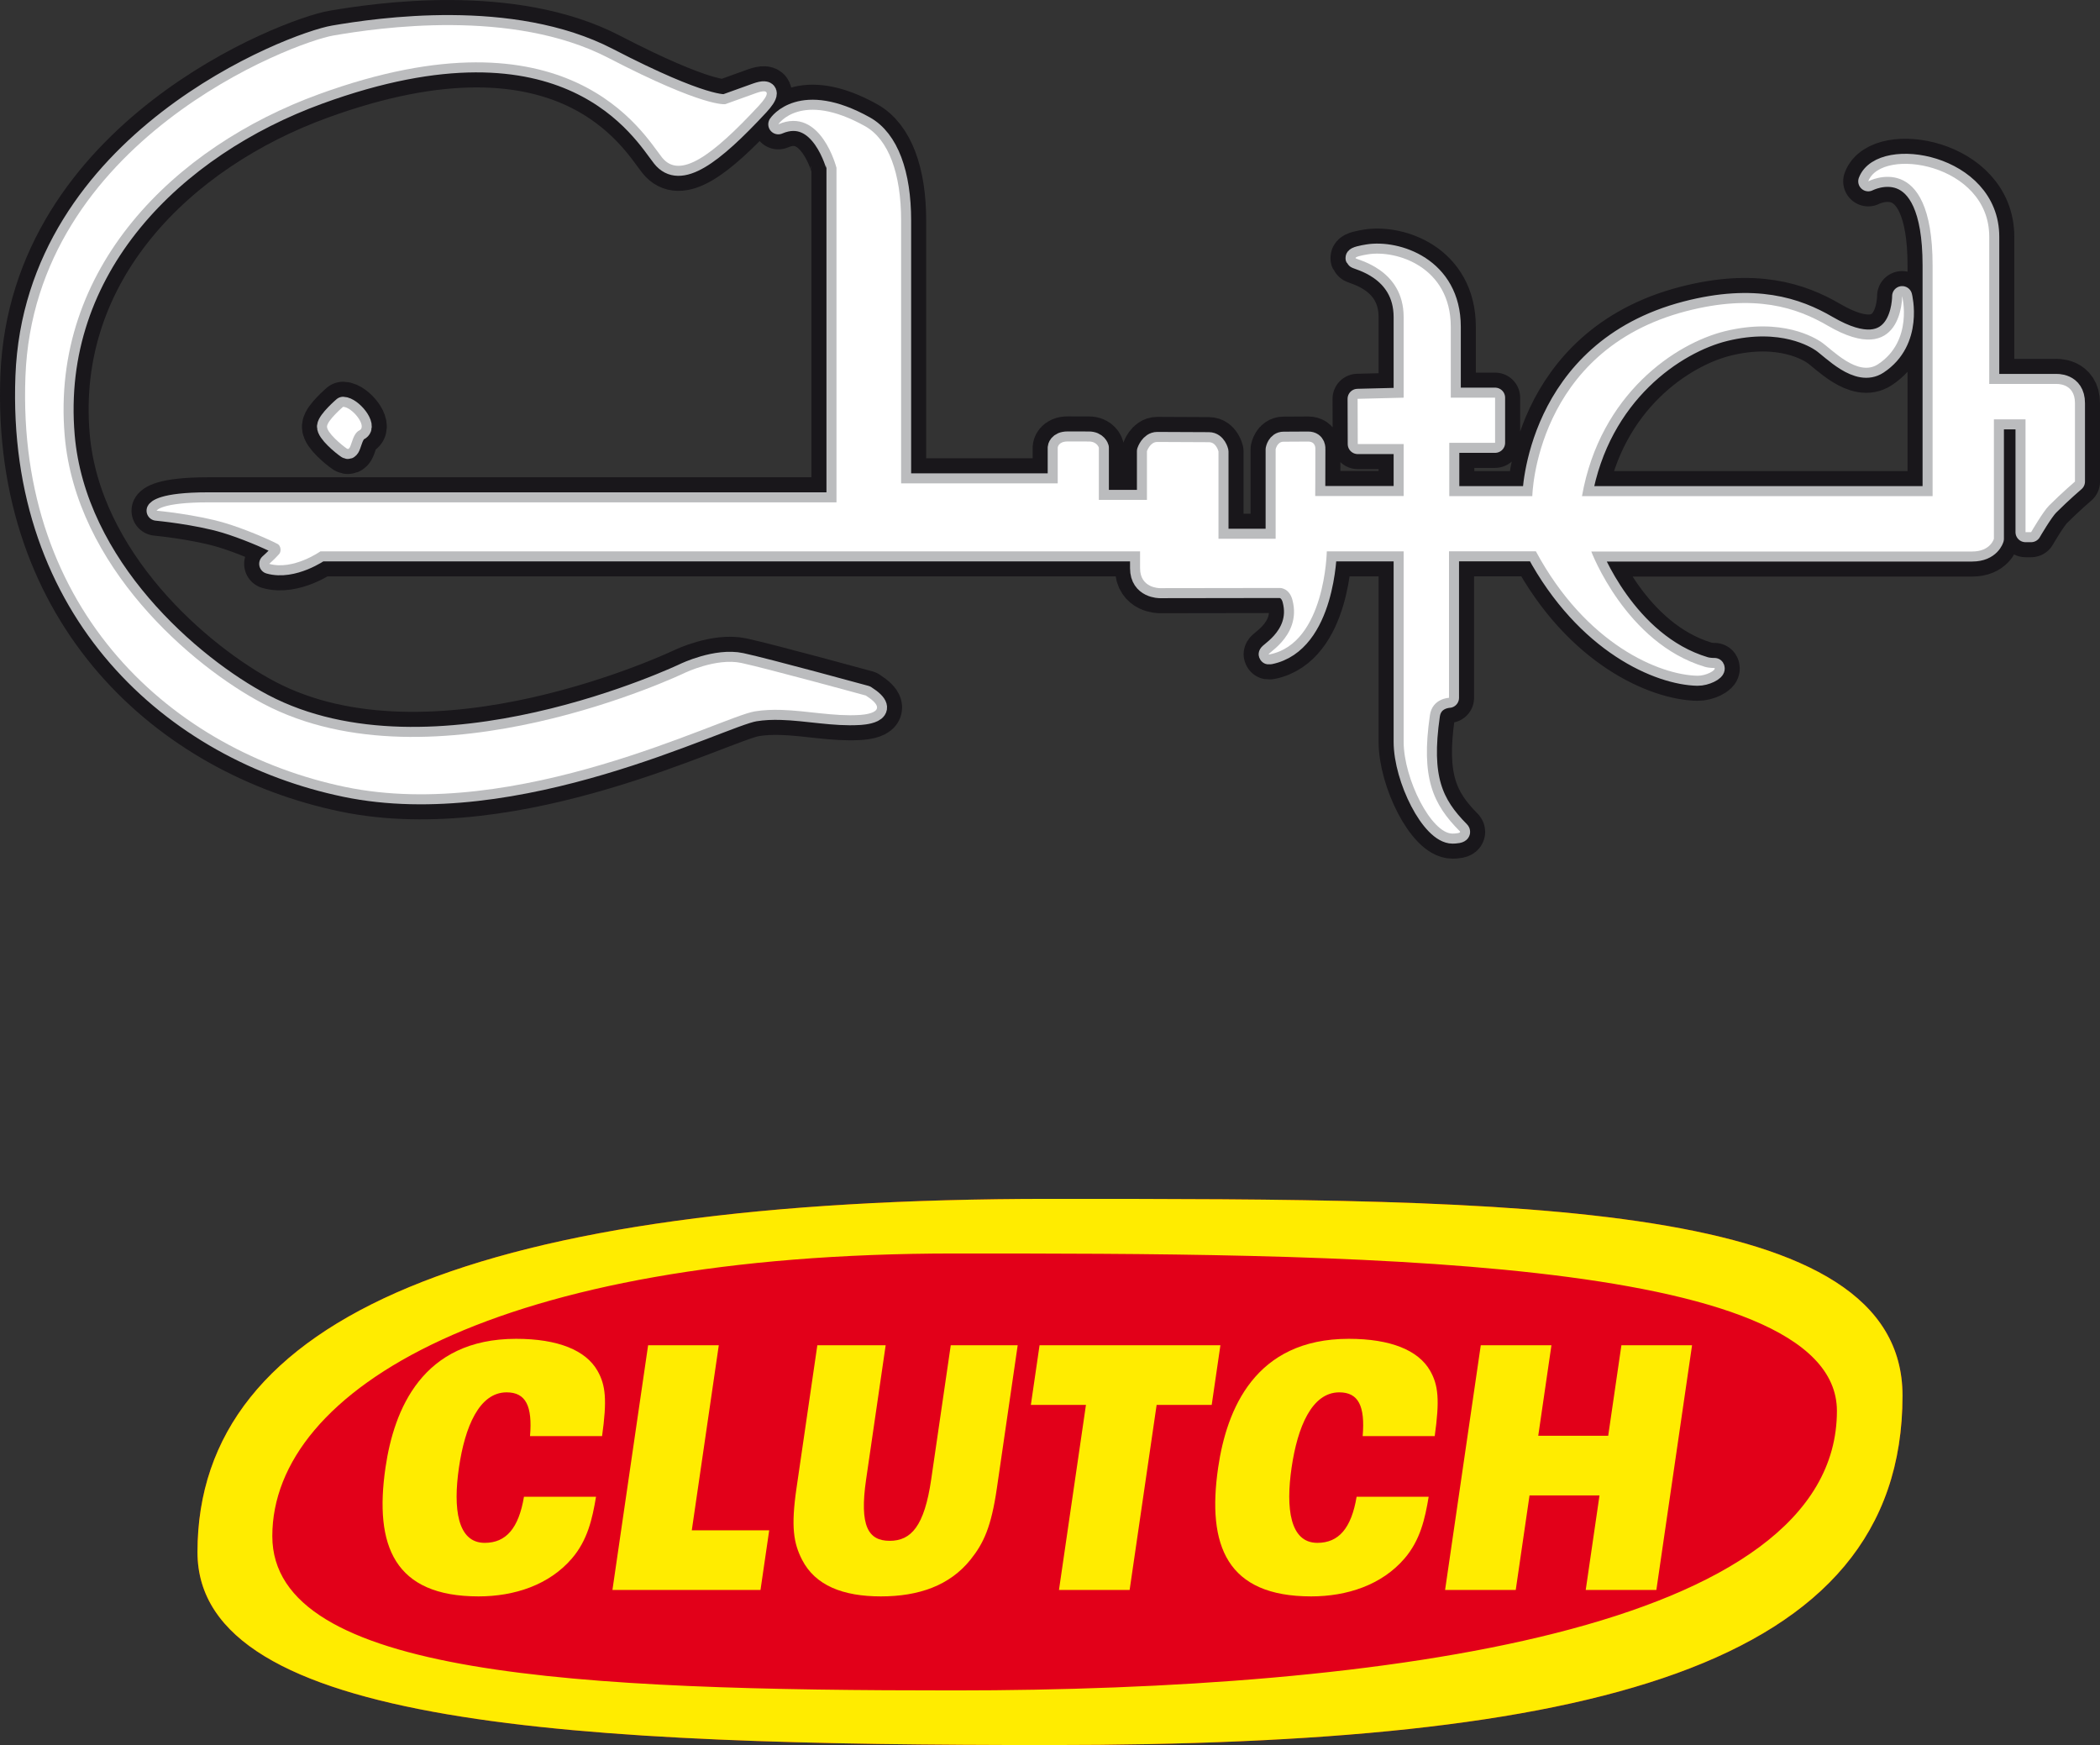 <?xml version="1.0" encoding="UTF-8"?>
<svg xmlns="http://www.w3.org/2000/svg" xmlns:xlink="http://www.w3.org/1999/xlink" width="418.96pt" height="348.08pt" viewBox="0 0 418.96 348.08" version="1.1">
<rect x="0" y="0" width="418.96" height="348.08" fill="#333333" stroke="none"/>
<defs>
<clipPath id="clip1">
  <path d="M 26 16 L 418.961 16 L 418.961 172 L 26 172 Z M 26 16 "/>
</clipPath>
<clipPath id="clip2">
  <path d="M 39 239 L 380 239 L 380 348.078 L 39 348.078 Z M 39 239 "/>
</clipPath>
</defs>
<g id="surface1">
<path style="fill:none;stroke-width:100;stroke-linecap:round;stroke-linejoin:round;stroke:rgb(9.799%,9%,10.599%);stroke-opacity:1;stroke-miterlimit:10;" d="M 1447.109 3273.066 L 1508.672 3295.214 C 1538.203 3305.683 1533.594 3291.152 1514.062 3270.097 C 1421.367 3170.292 1356.133 3122.167 1320.703 3166.777 C 1283.828 3213.222 1135.273 3474.706 636.172 3292.87 C 349.023 3188.261 100.547 2946.894 129.062 2611.777 C 151.25 2351.269 381.914 2152.441 525.742 2076.777 C 864.414 1898.495 1365.703 2138.417 1365.703 2138.417 C 1365.703 2138.417 1429.141 2169.12 1479.062 2158.417 C 1528.945 2147.714 1727.383 2093.417 1727.383 2093.417 C 1783.984 2057.363 1715.508 2054.706 1714.023 2054.628 C 1663.789 2051.542 1610.742 2063.144 1559.023 2064.745 C 1541.055 2065.331 1523.203 2064.667 1505.703 2061.777 C 1437.969 2050.488 1030.898 1839.823 688.633 1911.112 C 346.406 1982.402 32.891 2259.511 50.742 2730.097 C 68.555 3200.683 584.883 3396.308 665.742 3410.097 C 754.062 3425.175 1021.445 3465.019 1213.945 3365.175 C 1406.445 3265.37 1447.109 3273.066 1447.109 3273.066 Z M 1447.109 3273.066 " transform="matrix(0.1,0,0,-0.1,0,348.08)"/>
<g clip-path="url(#clip1)" clip-rule="nonzero">
<path style="fill:none;stroke-width:100;stroke-linecap:round;stroke-linejoin:round;stroke:rgb(9.799%,9%,10.599%);stroke-opacity:1;stroke-miterlimit:10;" d="M 1552.734 3232.87 C 1552.734 3232.87 1597.617 3300.566 1725.664 3229.198 C 1772.812 3202.909 1797.773 3134.511 1797.773 3040.722 L 1797.773 2516.659 L 2110.195 2516.659 L 2110.195 2587.948 C 2110.195 2587.948 2111.133 2600.214 2129.766 2600.214 C 2148.359 2600.214 2155.508 2600.136 2172.227 2600.136 C 2188.945 2600.136 2192.266 2587.792 2192.266 2587.792 L 2192.266 2483.73 L 2288.203 2483.73 L 2288.203 2580.8 C 2288.203 2580.8 2294.414 2599.238 2308.711 2599.238 C 2323.047 2599.238 2396.992 2598.769 2411.836 2598.769 C 2426.602 2598.769 2430.938 2580.175 2430.938 2580.175 L 2430.938 2406.113 L 2544.961 2406.113 L 2544.961 2584.472 C 2544.961 2584.472 2547.852 2599.745 2560.742 2599.745 C 2573.594 2599.745 2594.102 2600.019 2609.883 2600.019 C 2625.664 2600.019 2624.219 2584.941 2624.219 2584.941 C 2624.219 2531.894 2623.906 2491.386 2623.906 2491.386 L 2800.352 2491.386 L 2800.352 2595.058 L 2708.789 2595.058 L 2708.477 2685.253 L 2800.352 2687.558 L 2800.352 2848.261 C 2800.352 2944.823 2705.781 2962.597 2704.414 2965.8 C 2703.164 2968.613 2717.93 2971.698 2729.141 2973.495 C 2785.977 2982.636 2894.375 2948.613 2894.375 2828.808 L 2894.375 2687.558 L 2982.773 2687.558 L 2982.773 2597.519 L 2891.367 2597.519 L 2891.367 2491.152 L 3057.031 2491.152 C 3057.031 2491.152 3062.383 2781.738 3364.062 2860.097 C 3501.172 2895.683 3585.156 2866.894 3646.133 2831.347 C 3796.133 2743.847 3794.883 2890.097 3794.883 2890.097 C 3794.883 2890.097 3817.773 2800.956 3746.719 2754.238 C 3706.133 2727.597 3654.531 2784.472 3633.164 2798.73 C 3621.602 2806.425 3555.547 2848.183 3441.133 2820.097 C 3343.633 2796.113 3192.383 2695.878 3156.133 2491.152 L 3855.625 2491.152 L 3855.625 2951.347 C 3855.625 3186.347 3727.266 3119.159 3727.266 3119.159 C 3753.633 3188.847 3968.633 3155.097 3968.633 3008.613 L 3968.633 2714.902 L 4101.328 2714.902 C 4101.328 2714.902 4139.648 2718.144 4139.648 2676.62 L 4139.648 2520.214 C 4139.648 2520.214 4114.062 2498.417 4087.812 2472.167 C 4076.016 2460.37 4052.188 2419.316 4052.188 2419.316 L 4041.016 2419.316 L 4041.016 2644.316 L 3977.93 2644.316 L 3977.93 2406.113 C 3977.93 2406.113 3971.133 2380.722 3934.609 2380.722 L 3174.688 2380.722 C 3174.688 2380.722 3243.633 2197.909 3401.133 2150.761 C 3409.961 2148.105 3420.664 2148.378 3420.664 2148.378 C 3423.633 2143.573 3403.359 2132.597 3386.523 2132.909 C 3311.094 2134.472 3164.414 2195.019 3064.141 2381.152 L 2890.82 2381.152 L 2890.82 2088.847 C 2890.82 2088.847 2857.617 2087.909 2852.734 2054.159 C 2834.609 1929.159 2858.438 1876.972 2912.266 1822.792 C 2916.211 1818.808 2902.812 1818.027 2897.852 1818.027 C 2855.547 1817.948 2800.352 1927.245 2800.352 2001.386 L 2800.352 2381.034 L 2647.031 2381.034 C 2647.031 2381.034 2643.984 2198.144 2533.711 2175.683 C 2515.469 2171.933 2598.75 2208.066 2578.398 2284.316 C 2572.109 2307.988 2553.984 2307.988 2553.984 2307.988 L 2314.141 2307.636 C 2314.141 2307.636 2274.492 2307.128 2274.492 2347.323 L 2274.492 2381.034 L 639.258 2381.034 C 639.258 2381.034 584.883 2342.597 537.109 2356.113 C 537.109 2356.113 548.711 2366.308 556.875 2375.605 C 561.719 2381.113 560.195 2392.441 553.789 2395.761 C 532.93 2406.659 485.703 2426.542 449.57 2437.363 C 391.641 2454.706 312.383 2462.167 312.383 2462.167 C 312.383 2462.167 320.742 2478.769 415.312 2478.769 L 1668.828 2478.769 L 1668.828 3146.034 C 1668.828 3146.073 1637.656 3269.316 1552.734 3232.87 Z M 1552.734 3232.87 " transform="matrix(0.1,0,0,-0.1,0,348.08)"/>
</g>
<path style="fill:none;stroke-width:100;stroke-linecap:round;stroke-linejoin:round;stroke:rgb(9.799%,9%,10.599%);stroke-opacity:1;stroke-miterlimit:10;" d="M 684.453 2669.355 C 684.453 2669.355 653.477 2642.675 652.422 2630.409 C 651.367 2618.105 682.305 2592.48 691.914 2586.073 C 701.523 2579.667 700.469 2614.355 717.031 2622.363 C 733.555 2630.409 702.617 2668.808 684.453 2669.355 Z M 684.453 2669.355 " transform="matrix(0.1,0,0,-0.1,0,348.08)"/>
<path style="fill:none;stroke-width:40;stroke-linecap:round;stroke-linejoin:round;stroke:rgb(73.299%,73.7%,74.5%);stroke-opacity:1;stroke-miterlimit:10;" d="M 1447.109 3273.066 L 1508.672 3295.214 C 1538.203 3305.683 1533.594 3291.152 1514.062 3270.097 C 1421.367 3170.292 1356.133 3122.167 1320.703 3166.777 C 1283.828 3213.222 1135.273 3474.706 636.172 3292.87 C 349.023 3188.261 100.547 2946.894 129.062 2611.777 C 151.25 2351.269 381.914 2152.441 525.742 2076.777 C 864.414 1898.495 1365.703 2138.417 1365.703 2138.417 C 1365.703 2138.417 1429.141 2169.12 1479.062 2158.417 C 1528.945 2147.714 1727.383 2093.417 1727.383 2093.417 C 1783.984 2057.363 1715.508 2054.706 1714.023 2054.628 C 1663.789 2051.542 1610.742 2063.144 1559.023 2064.745 C 1541.055 2065.331 1523.203 2064.667 1505.703 2061.777 C 1437.969 2050.488 1030.898 1839.823 688.633 1911.112 C 346.406 1982.402 32.891 2259.511 50.742 2730.097 C 68.555 3200.683 584.883 3396.308 665.742 3410.097 C 754.062 3425.175 1021.445 3465.019 1213.945 3365.175 C 1406.445 3265.37 1447.109 3273.066 1447.109 3273.066 Z M 1447.109 3273.066 " transform="matrix(0.1,0,0,-0.1,0,348.08)"/>
<path style="fill:none;stroke-width:40;stroke-linecap:round;stroke-linejoin:round;stroke:rgb(73.299%,73.7%,74.5%);stroke-opacity:1;stroke-miterlimit:10;" d="M 1552.734 3232.87 C 1552.734 3232.87 1597.617 3300.566 1725.664 3229.198 C 1772.812 3202.909 1797.773 3134.511 1797.773 3040.722 L 1797.773 2516.659 L 2110.195 2516.659 L 2110.195 2587.948 C 2110.195 2587.948 2111.133 2600.214 2129.766 2600.214 C 2148.359 2600.214 2155.508 2600.136 2172.227 2600.136 C 2188.945 2600.136 2192.266 2587.792 2192.266 2587.792 L 2192.266 2483.73 L 2288.203 2483.73 L 2288.203 2580.8 C 2288.203 2580.8 2294.414 2599.238 2308.711 2599.238 C 2323.047 2599.238 2396.992 2598.769 2411.836 2598.769 C 2426.602 2598.769 2430.938 2580.175 2430.938 2580.175 L 2430.938 2406.113 L 2544.961 2406.113 L 2544.961 2584.472 C 2544.961 2584.472 2547.852 2599.745 2560.742 2599.745 C 2573.594 2599.745 2594.102 2600.019 2609.883 2600.019 C 2625.664 2600.019 2624.219 2584.941 2624.219 2584.941 C 2624.219 2531.894 2623.906 2491.386 2623.906 2491.386 L 2800.352 2491.386 L 2800.352 2595.058 L 2708.789 2595.058 L 2708.477 2685.253 L 2800.352 2687.558 L 2800.352 2848.261 C 2800.352 2944.823 2705.781 2962.597 2704.414 2965.8 C 2703.164 2968.613 2717.93 2971.698 2729.141 2973.495 C 2785.977 2982.636 2894.375 2948.613 2894.375 2828.808 L 2894.375 2687.558 L 2982.773 2687.558 L 2982.773 2597.519 L 2891.367 2597.519 L 2891.367 2491.152 L 3057.031 2491.152 C 3057.031 2491.152 3062.383 2781.738 3364.062 2860.097 C 3501.172 2895.683 3585.156 2866.894 3646.133 2831.347 C 3796.133 2743.847 3794.883 2890.097 3794.883 2890.097 C 3794.883 2890.097 3817.773 2800.956 3746.719 2754.238 C 3706.133 2727.597 3654.531 2784.472 3633.164 2798.73 C 3621.602 2806.425 3555.547 2848.183 3441.133 2820.097 C 3343.633 2796.113 3192.383 2695.878 3156.133 2491.152 L 3855.625 2491.152 L 3855.625 2951.347 C 3855.625 3186.347 3727.266 3119.159 3727.266 3119.159 C 3753.633 3188.847 3968.633 3155.097 3968.633 3008.613 L 3968.633 2714.902 L 4101.328 2714.902 C 4101.328 2714.902 4139.648 2718.144 4139.648 2676.62 L 4139.648 2520.214 C 4139.648 2520.214 4114.062 2498.417 4087.812 2472.167 C 4076.016 2460.37 4052.188 2419.316 4052.188 2419.316 L 4041.016 2419.316 L 4041.016 2644.316 L 3977.93 2644.316 L 3977.93 2406.113 C 3977.93 2406.113 3971.133 2380.722 3934.609 2380.722 L 3174.688 2380.722 C 3174.688 2380.722 3243.633 2197.909 3401.133 2150.761 C 3409.961 2148.105 3420.664 2148.378 3420.664 2148.378 C 3423.633 2143.573 3403.359 2132.597 3386.523 2132.909 C 3311.094 2134.472 3164.414 2195.019 3064.141 2381.152 L 2890.82 2381.152 L 2890.82 2088.847 C 2890.82 2088.847 2857.617 2087.909 2852.734 2054.159 C 2834.609 1929.159 2858.438 1876.972 2912.266 1822.792 C 2916.211 1818.808 2902.812 1818.027 2897.852 1818.027 C 2855.547 1817.948 2800.352 1927.245 2800.352 2001.386 L 2800.352 2381.034 L 2647.031 2381.034 C 2647.031 2381.034 2643.984 2198.144 2533.711 2175.683 C 2515.469 2171.933 2598.75 2208.066 2578.398 2284.316 C 2572.109 2307.988 2553.984 2307.988 2553.984 2307.988 L 2314.141 2307.636 C 2314.141 2307.636 2274.492 2307.128 2274.492 2347.323 L 2274.492 2381.034 L 639.258 2381.034 C 639.258 2381.034 584.883 2342.597 537.109 2356.113 C 537.109 2356.113 548.711 2366.308 556.875 2375.605 C 561.719 2381.113 560.195 2392.441 553.789 2395.761 C 532.93 2406.659 485.703 2426.542 449.57 2437.363 C 391.641 2454.706 312.383 2462.167 312.383 2462.167 C 312.383 2462.167 320.742 2478.769 415.312 2478.769 L 1668.828 2478.769 L 1668.828 3146.034 C 1668.828 3146.073 1637.656 3269.316 1552.734 3232.87 Z M 1552.734 3232.87 " transform="matrix(0.1,0,0,-0.1,0,348.08)"/>
<path style="fill:none;stroke-width:40;stroke-linecap:round;stroke-linejoin:round;stroke:rgb(73.299%,73.7%,74.5%);stroke-opacity:1;stroke-miterlimit:10;" d="M 684.453 2669.355 C 684.453 2669.355 653.477 2642.675 652.422 2630.409 C 651.367 2618.105 682.305 2592.48 691.914 2586.073 C 701.523 2579.667 700.469 2614.355 717.031 2622.363 C 733.555 2630.409 702.617 2668.808 684.453 2669.355 Z M 684.453 2669.355 " transform="matrix(0.1,0,0,-0.1,0,348.08)"/>
<path style=" stroke:none;fill-rule:nonzero;fill:rgb(100%,100%,100%);fill-opacity:1;" d="M 144.711 20.773 L 150.867 18.559 C 153.82 17.512 153.359 18.965 151.406 21.07 C 142.137 31.051 135.613 35.863 132.07 31.402 C 128.383 26.758 113.527 0.609 63.617 18.793 C 34.902 29.254 10.055 53.391 12.906 86.902 C 15.125 112.953 38.191 132.836 52.574 140.402 C 86.441 158.23 136.57 134.238 136.57 134.238 C 136.57 134.238 142.914 131.168 147.906 132.238 C 152.895 133.309 172.738 138.738 172.738 138.738 C 178.398 142.344 171.551 142.609 171.402 142.617 C 166.379 142.926 161.074 141.766 155.902 141.605 C 154.105 141.547 152.32 141.613 150.57 141.902 C 143.797 143.031 103.09 164.098 68.863 156.969 C 34.641 149.84 3.289 122.129 5.074 75.07 C 6.855 28.012 58.488 8.449 66.574 7.07 C 75.406 5.562 102.145 1.578 121.395 11.562 C 140.645 21.543 144.711 20.773 144.711 20.773 "/>
<path style=" stroke:none;fill-rule:nonzero;fill:rgb(100%,100%,100%);fill-opacity:1;" d="M 155.273 24.793 C 155.273 24.793 159.762 18.023 172.566 25.16 C 177.281 27.789 179.777 34.629 179.777 44.008 L 179.777 96.414 L 211.02 96.414 L 211.02 89.285 C 211.02 89.285 211.113 88.059 212.977 88.059 C 214.836 88.059 215.551 88.066 217.223 88.066 C 218.895 88.066 219.227 89.301 219.227 89.301 L 219.227 99.707 L 228.82 99.707 L 228.82 90 C 228.82 90 229.441 88.156 230.871 88.156 C 232.305 88.156 239.699 88.203 241.184 88.203 C 242.66 88.203 243.094 90.062 243.094 90.062 L 243.094 107.469 L 254.496 107.469 L 254.496 89.633 C 254.496 89.633 254.785 88.105 256.074 88.105 C 257.359 88.105 259.41 88.078 260.988 88.078 C 262.566 88.078 262.422 89.586 262.422 89.586 C 262.422 94.891 262.391 98.941 262.391 98.941 L 280.035 98.941 L 280.035 88.574 L 270.879 88.574 L 270.848 79.555 L 280.035 79.324 L 280.035 63.254 C 280.035 53.598 270.578 51.82 270.441 51.5 C 270.316 51.219 271.793 50.91 272.914 50.73 C 278.598 49.816 289.438 53.219 289.438 65.199 L 289.438 79.324 L 298.277 79.324 L 298.277 88.328 L 289.137 88.328 L 289.137 98.965 L 305.703 98.965 C 305.703 98.965 306.238 69.906 336.406 62.07 C 350.117 58.512 358.516 61.391 364.613 64.945 C 379.613 73.695 379.488 59.07 379.488 59.07 C 379.488 59.07 381.777 67.984 374.672 72.656 C 370.613 75.32 365.453 69.633 363.316 68.207 C 362.16 67.438 355.555 63.262 344.113 66.07 C 334.363 68.469 319.238 78.492 315.613 98.965 L 385.562 98.965 L 385.562 52.945 C 385.562 29.445 372.727 36.164 372.727 36.164 C 375.363 29.195 396.863 32.57 396.863 47.219 L 396.863 76.59 L 410.133 76.59 C 410.133 76.59 413.965 76.266 413.965 80.418 L 413.965 96.059 C 413.965 96.059 411.406 98.238 408.781 100.863 C 407.602 102.043 405.219 106.148 405.219 106.148 L 404.102 106.148 L 404.102 83.648 L 397.793 83.648 L 397.793 107.469 C 397.793 107.469 397.113 110.008 393.461 110.008 L 317.469 110.008 C 317.469 110.008 324.363 128.289 340.113 133.004 C 340.996 133.27 342.066 133.242 342.066 133.242 C 342.363 133.723 340.336 134.82 338.652 134.789 C 331.109 134.633 316.441 128.578 306.414 109.965 L 289.082 109.965 L 289.082 139.195 C 289.082 139.195 285.762 139.289 285.273 142.664 C 283.461 155.164 285.844 160.383 291.227 165.801 C 291.621 166.199 290.281 166.277 289.785 166.277 C 285.555 166.285 280.035 155.355 280.035 147.941 L 280.035 109.977 L 264.703 109.977 C 264.703 109.977 264.398 128.266 253.371 130.512 C 251.547 130.887 259.875 127.273 257.84 119.648 C 257.211 117.281 255.398 117.281 255.398 117.281 L 231.414 117.316 C 231.414 117.316 227.449 117.367 227.449 113.348 L 227.449 109.977 L 63.926 109.977 C 63.926 109.977 58.488 113.82 53.711 112.469 C 53.711 112.469 54.871 111.449 55.688 110.52 C 56.172 109.969 56.02 108.836 55.379 108.504 C 53.293 107.414 48.57 105.426 44.957 104.344 C 39.164 102.609 31.238 101.863 31.238 101.863 C 31.238 101.863 32.074 100.203 41.531 100.203 L 166.883 100.203 L 166.883 33.477 C 166.883 33.473 163.766 21.148 155.273 24.793 "/>
<path style=" stroke:none;fill-rule:nonzero;fill:rgb(100%,100%,100%);fill-opacity:1;" d="M 68.445 81.145 C 68.445 81.145 65.348 83.812 65.242 85.039 C 65.137 86.27 68.23 88.832 69.191 89.473 C 70.152 90.113 70.047 86.645 71.703 85.844 C 73.355 85.039 70.262 81.199 68.445 81.145 "/>
<g clip-path="url(#clip2)" clip-rule="nonzero">
<path style=" stroke:none;fill-rule:nonzero;fill:rgb(88.599%,0%,9.799%);fill-opacity:1;" d="M 379.562 278.395 C 379.562 333.133 316.152 348.082 209.48 348.082 C 115.547 348.082 39.398 344.539 39.398 309.605 C 39.398 262.559 95.391 239.137 209.48 239.137 C 303.414 239.137 379.562 239.137 379.562 278.395 "/>
<path style=" stroke:none;fill-rule:nonzero;fill:rgb(100%,92.499%,0%);fill-opacity:1;" d="M 190.391 250.031 C 99.121 250.031 54.328 277.137 54.328 306.406 C 54.328 334.355 115.246 337.184 190.391 337.184 C 275.73 337.184 366.473 325.227 366.473 281.434 C 366.473 250.031 265.539 250.031 190.391 250.031 M 379.562 278.391 C 379.562 333.133 316.152 348.082 209.48 348.082 C 115.547 348.082 39.398 344.543 39.398 309.605 C 39.398 262.559 95.391 239.137 209.48 239.137 C 303.414 239.137 379.562 239.137 379.562 278.391 "/>
</g>
<path style=" stroke:none;fill-rule:nonzero;fill:rgb(100%,92.499%,0%);fill-opacity:1;" d="M 105.742 286.453 C 106.25 280.434 104.883 277.73 101.078 277.73 C 95.605 277.73 92.746 284.629 91.562 292.738 C 90.379 300.852 91.23 307.75 96.699 307.75 C 100.969 307.75 103.477 304.84 104.535 298.555 L 118.91 298.555 C 118.176 302.949 117.23 307.207 114.102 310.859 C 109.574 316.133 102.656 318.43 95.469 318.43 C 78.68 318.43 74.633 308.355 76.906 292.738 C 78.594 281.18 84.227 267.051 102.961 267.051 C 111.355 267.051 116.863 269.348 119.191 273.406 C 120.855 276.312 121.117 279.285 120.117 286.453 "/>
<path style=" stroke:none;fill-rule:nonzero;fill:rgb(100%,92.499%,0%);fill-opacity:1;" d="M 129.301 268.336 L 143.402 268.336 L 138.016 305.246 L 153.461 305.246 L 151.723 317.145 L 122.184 317.145 "/>
<path style=" stroke:none;fill-rule:nonzero;fill:rgb(100%,92.499%,0%);fill-opacity:1;" d="M 163.062 268.336 L 176.695 268.336 L 172.793 295.105 C 171.43 304.438 173.234 307.344 177.5 307.344 C 181.766 307.344 184.414 304.438 185.777 295.105 L 189.68 268.336 L 203.035 268.336 L 198.879 296.863 C 197.754 304.57 196.258 307.816 193.598 311.129 C 189.461 316.266 183.301 318.43 175.742 318.43 C 168.188 318.43 162.656 316.266 160.02 311.129 C 158.324 307.816 157.777 304.57 158.902 296.863 "/>
<path style=" stroke:none;fill-rule:nonzero;fill:rgb(100%,92.499%,0%);fill-opacity:1;" d="M 216.652 280.234 L 205.66 280.234 L 207.398 268.336 L 243.477 268.336 L 241.742 280.234 L 230.754 280.234 L 225.367 317.145 L 211.27 317.145 "/>
<path style=" stroke:none;fill-rule:nonzero;fill:rgb(100%,92.499%,0%);fill-opacity:1;" d="M 271.859 286.453 C 272.367 280.434 271 277.73 267.195 277.73 C 261.723 277.73 258.863 284.629 257.68 292.738 C 256.496 300.852 257.344 307.75 262.82 307.75 C 267.086 307.75 269.594 304.84 270.652 298.555 L 285.027 298.555 C 284.297 302.949 283.348 307.207 280.219 310.859 C 275.695 316.133 268.773 318.43 261.586 318.43 C 244.797 318.43 240.75 308.355 243.027 292.738 C 244.715 281.18 250.344 267.051 269.078 267.051 C 277.473 267.051 282.98 269.348 285.309 273.406 C 286.973 276.312 287.234 279.285 286.234 286.453 "/>
<path style=" stroke:none;fill-rule:nonzero;fill:rgb(100%,92.499%,0%);fill-opacity:1;" d="M 295.422 268.336 L 309.52 268.336 L 306.887 286.387 L 320.844 286.387 L 323.477 268.336 L 337.574 268.336 L 330.453 317.145 L 316.359 317.145 L 319.109 298.285 L 305.148 298.285 L 302.398 317.145 L 288.301 317.145 "/>
</g>
</svg>
